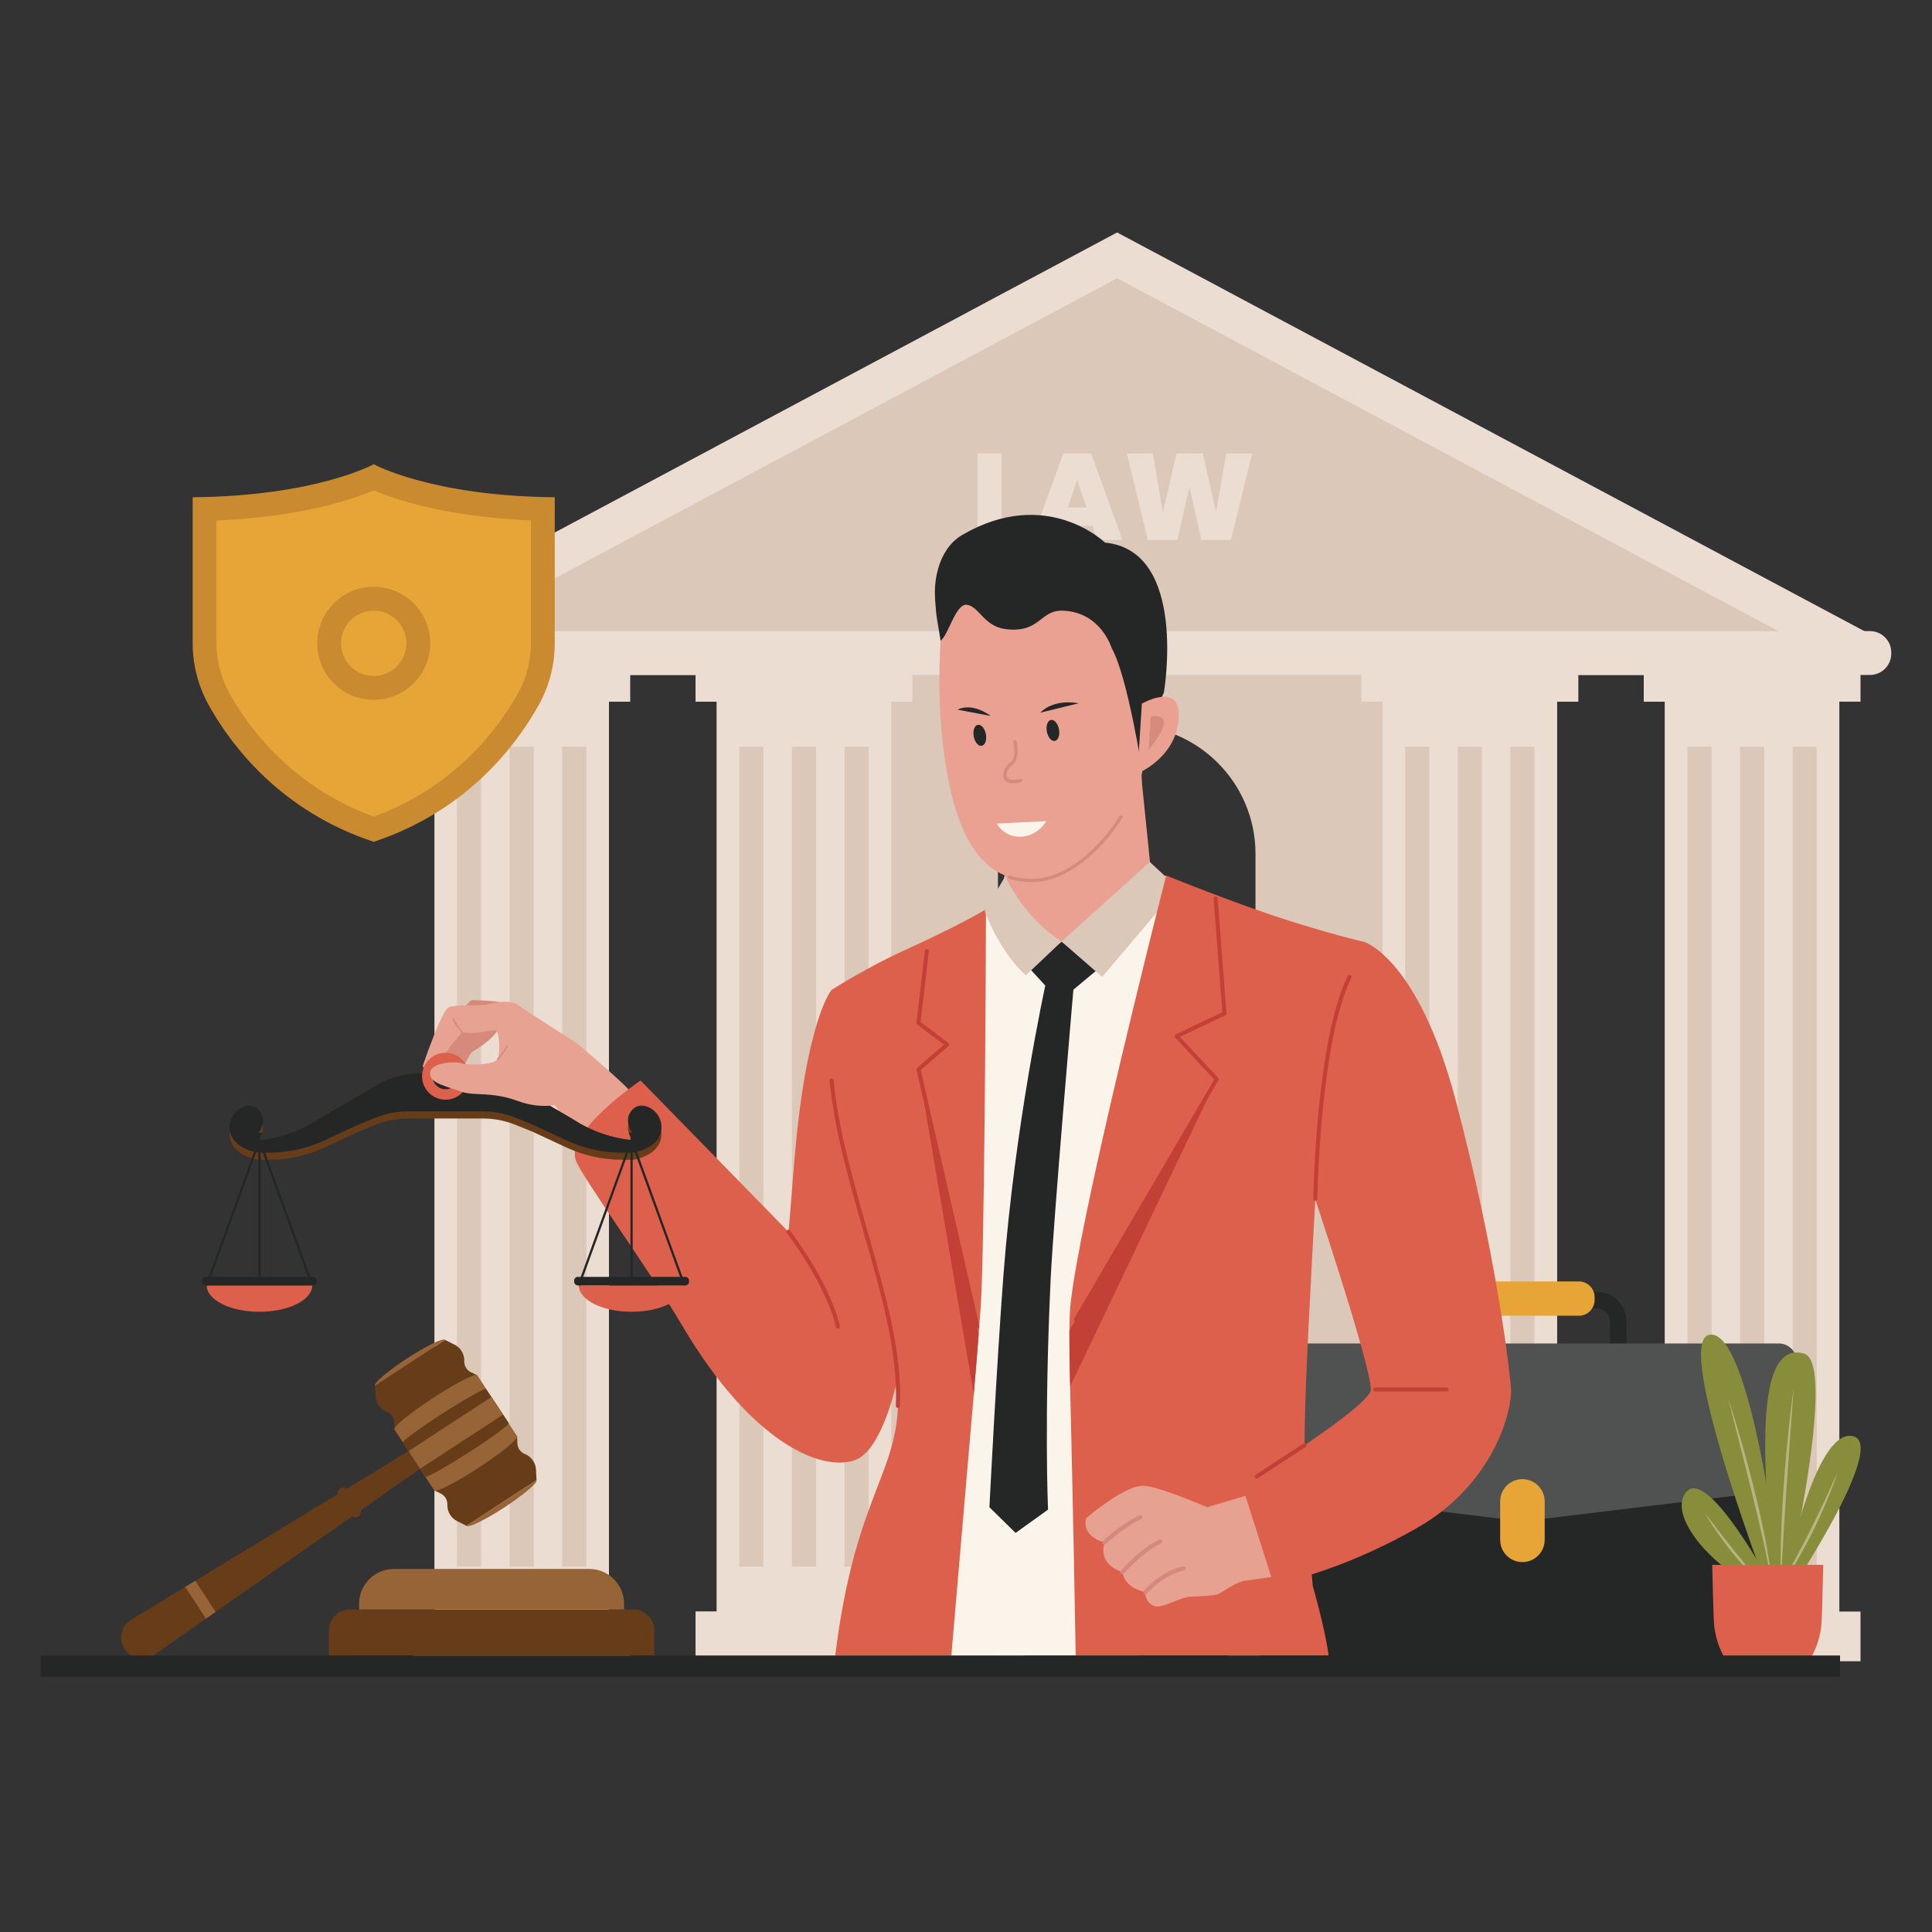 <?xml version="1.0" encoding="utf-8"?>
<svg xmlns="http://www.w3.org/2000/svg" enable-background="new 0 0 500 500" viewBox="0 0 500 500">
  <rect x="0" y="0" width="500" height="500" fill="#333333" stroke="none"/>
  <g id="Layer_1">
    <polygon fill="#dbc8b8" points="289.11 66.08 96.72 168.73 481.5 168.73"/>
    <polygon fill="#ebddd1" points="479.03 173.35 289.11 72.01 99.19 173.35 94.26 164.12 289.11 60.16 483.96 164.12"/>
    <path d="M112.63,168.74v260.94h50.43v-12.6h-5.47V181.59h5.47v-6.91h16.97v6.91h5.47v235.48h-5.47v12.6h86.48&#xA;							c-0.77,0-1.38-0.63-1.38-1.4V305.19c0-14.62,11.86-26.48,26.47-26.48c14.62,0,26.48,11.86,26.48,26.48v123.09&#xA;							c0,0.77-0.62,1.4-1.38,1.4h91.75v-12.6h-5.48V181.59h5.48v-6.91h16.96v6.91h5.47v235.48h-5.47v12.6h45.17V168.74H112.63z&#xA;							 M258.27,220.99c0-18.41,14.92-33.33,33.32-33.33c18.41,0,33.33,14.92,33.33,33.33v20.11c0,0.96-0.79,1.75-1.75,1.75h-63.15&#xA;							c-0.97,0-1.75-0.79-1.75-1.75V220.99z" fill="#dbc8b8"/>
    <rect fill="#ebddd1" height="260.94" width="45.16" x="430.86" y="168.74"/>
    <rect fill="#ebddd1" height="12.85" width="56.1" x="425.4" y="168.74"/>
    <rect fill="#ebddd1" height="12.86" width="56.1" x="425.4" y="417.07"/>
    <rect fill="#dbc8b8" height="212.2" width="6.24" x="436.71" y="193.24"/>
    <rect fill="#dbc8b8" height="212.2" width="6.24" x="450.33" y="193.24"/>
    <rect fill="#dbc8b8" height="212.2" width="6.24" x="463.94" y="193.24"/>
    <g>
      <rect fill="#ebddd1" height="260.94" width="45.15" x="357.81" y="168.74"/>
      <rect fill="#ebddd1" height="12.85" width="56.11" x="352.33" y="168.74"/>
      <rect fill="#ebddd1" height="12.86" width="56.11" x="352.33" y="417.07"/>
      <rect fill="#dbc8b8" height="212.2" width="6.24" x="363.65" y="193.24"/>
      <rect fill="#dbc8b8" height="212.2" width="6.24" x="377.26" y="193.24"/>
      <rect fill="#dbc8b8" height="212.2" width="6.24" x="390.88" y="193.24"/>
    </g>
    <g>
      <rect fill="#ebddd1" height="260.94" width="45.16" x="185.49" y="168.74"/>
      <rect fill="#ebddd1" height="12.85" width="56.1" x="180.02" y="168.74"/>
      <rect fill="#ebddd1" height="12.86" width="56.1" x="180.02" y="417.07"/>
      <rect fill="#dbc8b8" height="212.2" width="6.24" x="191.33" y="193.24"/>
      <rect fill="#dbc8b8" height="212.2" width="6.24" x="204.95" y="193.24"/>
      <rect fill="#dbc8b8" height="212.2" width="6.24" x="218.56" y="193.24"/>
      <g>
        <rect fill="#ebddd1" height="260.94" width="45.16" x="112.43" y="168.74"/>
        <rect fill="#ebddd1" height="12.85" width="56.1" x="106.96" y="168.74"/>
        <rect fill="#ebddd1" height="12.86" width="56.1" x="106.96" y="417.07"/>
        <rect fill="#dbc8b8" height="212.2" width="6.24" x="118.27" y="193.24"/>
        <rect fill="#dbc8b8" height="212.2" width="6.24" x="131.89" y="193.24"/>
        <rect fill="#dbc8b8" height="212.2" width="6.24" x="145.5" y="193.24"/>
      </g>
    </g>
    <g>
      <path d="M324.92,304.4v123.53c0,0.96-0.79,1.75-1.75,1.75h-6.48c0.77,0,1.38-0.63,1.38-1.4V305.19&#xA;							c0-14.62-11.86-26.48-26.48-26.48c-14.61,0-26.47,11.86-26.47,26.48v123.09c0,0.77,0.62,1.4,1.38,1.4h-6.48&#xA;							c-0.97,0-1.75-0.79-1.75-1.75V304.4c0-18.41,14.92-33.33,33.32-33.33C310,271.07,324.92,285.99,324.92,304.4z" fill="#ebddd1"/>
    </g>
    <g>
      <rect fill="#ebddd1" height="5.11" width="127.16" x="230.65" y="255.84"/>
    </g>
    <g>
      <path d="M489.46,168.85v0.3c0,3.05-2.48,5.53-5.53,5.53H94.3c-3.05,0-5.53-2.48-5.53-5.53v-0.3&#xA;							c0-3.05,2.48-5.53,5.53-5.53h389.62C486.97,163.32,489.46,165.8,489.46,168.85z" fill="#ebddd1"/>
    </g>
    <g>
      <path d="M259.2,117.36v17.62h6.95v4.76h-13.18v-22.39H259.2z" fill="#ebddd1"/>
      <path d="M282.73,136.09h-7.94l-1.21,3.65h-6.54l8.16-22.39h7.18l8.13,22.39h-6.57L282.73,136.09z M278.76,124.09&#xA;						l-2.38,7.24h4.79L278.76,124.09z" fill="#ebddd1"/>
      <path d="M291.62,117.36h6.73l2.6,15.31l3.52-15.31h6.83l3.43,15.18l2.6-15.18h6.73l-5.49,22.39h-7.65l-3.08-13.72&#xA;						l-3.14,13.72h-7.65L291.62,117.36z" fill="#ebddd1"/>
    </g>
    <g>
      <path d="M420.94,356.22h-53.88v-14.19c0-4.26,3.47-7.73,7.73-7.73h38.42c4.26,0,7.73,3.47,7.73,7.73V356.22z&#xA;						 M371.34,351.94h45.31v-9.91c0-1.9-1.54-3.44-3.44-3.44h-38.42c-1.9,0-3.44,1.54-3.44,3.44V351.94z" fill="#252626"/>
      <path d="M456,432.34H332c-3.74,0-6.76-3.03-6.76-6.76V376.2h137.54v49.38C462.77,429.31,459.74,432.34,456,432.34&#xA;						z" fill="#252626"/>
      <path d="M460.35,347.69h-132.7c-2.56,0-4.64,2.08-4.64,4.64v32.83l70.99,8.56l70.99-8.56v-32.83&#xA;						C464.99,349.77,462.91,347.69,460.35,347.69z" fill="#505151"/>
      <path d="M394,404.27L394,404.27c-3.18,0-5.76-2.58-5.76-5.76v-9.95c0-3.18,2.58-5.76,5.76-5.76h0&#xA;						c3.18,0,5.76,2.58,5.76,5.76v9.95C399.76,401.69,397.18,404.27,394,404.27z" fill="#e7a537"/>
      <path d="M408.63,340.51h-29.26c-2.24,0-4.05-1.81-4.05-4.05v-0.77c0-2.24,1.81-4.05,4.05-4.05h29.26&#xA;						c2.24,0,4.05,1.81,4.05,4.05v0.77C412.68,338.69,410.86,340.51,408.63,340.51z" fill="#e7a537"/>
    </g>
    <g>
      <path d="M237.85,258.62c0.09-0.25,23.4,23.28,38.12,18.06c16.44-5.86,23.05-39.83,23.05-39.83L295.57,203&#xA;														l-0.04-0.56l-0.1-2.03l-3.25,1.27l-12.9,5.05l-5.17,2.05l-13.23,5.19c0,0-0.02,8.77-1.5,15.93&#xA;														c-0.17,0.76-0.31,1.47-0.49,2.14c-0.34,1.17-0.88,2.29-1.47,3.25c-1.37,2.27-3.11,3.75-3.12,3.77&#xA;														C251.13,246.2,237.96,258.61,237.85,258.62z" fill="#eaa192"/>
      <path d="M244.18,193.96c2.22,17.24,7.38,34.81,23.98,33.86c11.6-0.66,24.15-15.46,28.01-29.76&#xA;														c1.99-7.38,3.81-13.82,4.25-18.75c0.35-3.9,0.4-6.37,0.4-6.37l-2-8.75l-1.18-5.12c0,0-3.39-3.33-7.17-7.07&#xA;														c-4.73-4.69-13.19,0.63-13.3,0.33c-0.17-0.46-22.83-5.87-30.94,2.63c-0.03,0.02-0.05,0.04-0.04,0.05&#xA;														c-0.74,0.77-1.33,1.58-1.73,2.42c-0.34,0.7-0.54,1.41-0.61,2.15c-0.13,1.42-0.28,3.55-0.45,6.24&#xA;														c-0.04,1.13-0.12,2.36-0.16,3.67c-0.08,2.2-0.13,4.62-0.12,7.18C243.12,182,243.41,188,244.18,193.96z" fill="#eaa192"/>
      <path d="M266.9,228.29c-2.07,0-4.03-0.3-5.82-0.89c-0.23-0.07-0.35-0.32-0.27-0.54&#xA;														c0.07-0.23,0.32-0.35,0.54-0.27c2.06,0.68,4.34,0.95,6.78,0.81c7.19-0.41,15.48-6.61,21.62-16.18&#xA;														c0.13-0.2,0.39-0.26,0.59-0.13c0.2,0.13,0.26,0.39,0.13,0.59c-6.29,9.8-14.84,16.15-22.3,16.57&#xA;														C267.75,228.27,267.32,228.29,266.9,228.29z" fill="#d58a7c"/>
      <path d="M243.39,165.81c1.99-1.17,3.87-9.6,6.8-9.3c3.15,0.34,4.42,5.62,10.1,6.31&#xA;														c8.97,1.09,8.77-4.99,14.77-4.78c9.89,0.35,12.65,9.71,12.65,9.71c4.16,7.31,8,32.34,8,32.34s2.02-13.58,5.51-20.89&#xA;														c0,0,6.29-36.69-15.24-38.77c0,0-15.1-14.73-36.95-1.99c-3.66,2.13-5.67,5.99-6.56,10.01&#xA;														c-0.84,3.79-0.49,6.64-0.15,10.49C242.41,160.05,243.49,165.75,243.39,165.81z" fill="#252626"/>
      <path d="M295.51,182.11c0,0,10.38-6.04,9.53,4.06c-0.85,10.1-10.67,14-10.67,14L295.51,182.11z" fill="#eaa192"/>
      <path d="M297.8,185.49c0,0,7.99-1.98-0.51,8.49L297.8,185.49z" fill="#d58a7c"/>
      <ellipse cx="253.57" cy="190.31" fill="#252626" rx="1.6" ry="2.76" transform="rotate(-10.517 253.515 190.29)"/>
      <ellipse cx="272.49" cy="189.05" fill="#252626" rx="1.6" ry="2.76" transform="rotate(-10.517 272.428 189.026)"/>
      <path d="M256.38,185.28c0,0-4.53-3.6-8.58-1.62L256.38,185.28z" fill="#252626"/>
      <path d="M279.16,182.01c-0.37-0.06-6.28-1.28-9.94,2.43L279.16,182.01z" fill="#252626"/>
      <path d="M262.21,202.72c-1.56,0-2.16-0.73-2.39-1.27c-0.6-1.38,0.37-3.33,1.61-4.09&#xA;															c1.43-0.88,1.1-4.11,0.85-5.28c-0.05-0.23,0.1-0.46,0.33-0.51c0.23-0.05,0.46,0.1,0.51,0.33&#xA;															c0.04,0.2,0.99,4.81-1.24,6.19c-1.01,0.62-1.65,2.14-1.27,3.01c0.35,0.8,1.59,0.97,3.42,0.46&#xA;															c0.22-0.06,0.46,0.07,0.53,0.3c0.06,0.23-0.07,0.46-0.3,0.53C263.43,202.63,262.76,202.72,262.21,202.72z" fill="#d58a7c"/>
      <path d="M257.95,213.14c0,0,0.22,0.44,0.71,1c0.87,1.03,2.63,2.48,5.49,2.41&#xA;															c2.83-0.07,4.76-1.71,5.79-2.87c0.57-0.66,0.86-1.17,0.86-1.17L257.95,213.14z" fill="#faf4eb"/>
      <path d="M301.8,226.59l-0.01,0.39l-0.24,6.61l-2.66,73.02v0.02l-0.25,6.75l-4.2,115.09h-54.21l4.18-112.26&#xA;												l0.32-8.59l0.01-0.15v-0.01l1.19-32.06l1.94-8.42l6.43-27.92l0.67-2.92l0.18-0.81c0.01-0.01,0.01-0.01,0.01-0.01&#xA;												l2.62-2.93c0,0,0.19,0.41,0.58,1.07c1.77,3.08,7.56,11.58,16.35,10.21c7.64-1.18,18.17-9.38,23.57-13.97&#xA;												c1.66-1.41,2.82-2.48,3.29-2.9c0.11-0.1,0.18-0.17,0.21-0.19C301.8,226.59,301.8,226.59,301.8,226.59z" fill="#faf4eb"/>
      <path d="M266.4,250.58l4.12,4.49c0,0-7.88,36.01-10.83,74.92c-1.79,23.59-3.63,60.08-3.63,60.08l6.77,6.65&#xA;												l8.4-6.03c0,0-1.04-23.29,0.68-59.71c0.7-14.89,5.88-74.85,5.88-74.85l6.65-5.55l-9.71-6.91L266.4,250.58z" fill="#252626"/>
      <g>
        <polygon fill="#dbc8b8" points="274.72 243.67 297.57 223.08 304.79 229.76 285.24 252.82"/>
      </g>
      <g>
        <path d="M149.33,270.02c0,0,10.11,8.51,13.33,11.89c7.65,8.01-3.14,26.08-3.14,26.08l-18.11-24.95&#xA;												L149.33,270.02z" fill="#e7a291"/>
      </g>
      <g>
        <path d="M235,341.97c0,0,0,0.05-0.02,0.16c-0.15,1.21-1.05,8.8-3.06,16.28c-0.02,0.04-0.04,0.09-0.04,0.15&#xA;												c-0.71,2.66-4.2,16.99-10.6,19.31c-8.66,3.14-26.84-4.54-44.57-34.56c-8.56-14.49-26.05-38.64-27.67-42.94&#xA;												c-2.83-7.5,16.74-20.74,16.74-20.74l38.26,39.15c0,0-0.55,7.7,1.46-17.4c3.03-37.72,9.76-45.26,9.76-45.26l10.22,13.87&#xA;												l5.11,38.65L235,341.97z" fill="#dc604b"/>
      </g>
      <g>
        <path d="M353.02,243.74c0,0-0.01,0.01-0.02,0.03c0,0,0,0,0,0.01c-0.23,0.37-1.78,2.96-3.75,9.03&#xA;											c-0.01,0.01-0.01,0.03-0.02,0.05c-3.04,9.37-7.07,26.94-8.82,57.21c0,0.06,0,0.11-0.01,0.17&#xA;											c-0.02,0.43-0.05,0.87-0.07,1.3c-2.68,49.66-3.46,63.97-1.96,82.9c0.09,1.19,0.18,2.4,0.3,3.64&#xA;											c0.56,6.36,1.07,12.36,1.07,12.36s3.21,11.05,4.11,18.02h-65.46c-0.18-10.99-0.66-37.52-1.44-69.64&#xA;											c-0.14-5.89-0.21-10.85-0.18-14.49c0-1.75,0.05-3.19,0.09-4.29c0.75-15.68,16.43-79.5,22.54-103.92&#xA;											c1.22-4.88,2.06-8.19,2.33-9.22c0.03-0.17,0.06-0.27,0.07-0.32c0.01-0.01,0.01-0.01,0.01-0.01s18.8,7.67,32.59,11.96&#xA;											C348.17,242.81,353.02,243.74,353.02,243.74z" fill="#dc604b"/>
      </g>
      <g>
        <path d="M296.41,412.02c0,0-0.19,2.58,2.13,3.55c2.27,0.96,6.83-2.37,9.92-2.38&#xA;												c3.11,0.03,6.44-0.5,6.44-0.5c1.33-0.38,3.85-2.68,6.85-3.53l-6.23-17.76c-6.55-2.87-16.52-6.94-19.83-6.88&#xA;												c-2.8,0.06-6.93,2.59-10.07,4.88c-2.62,1.83-4.53,3.51-4.53,3.51c-1.17,5.06,4.76,6.26,4.76,6.26&#xA;												c-1.72,6.19,4.64,7.64,4.64,7.64C291.09,411.2,296.41,412.02,296.41,412.02z" fill="#e6a190"/>
        <polygon fill="#e6a190" points="321.75 409.17 336.69 407.04 330.24 384.78 312.4 390.06"/>
        <path d="M285.86,399.7c-0.14,0-0.28-0.05-0.38-0.16c-0.21-0.21-0.2-0.55,0.01-0.76&#xA;												c0.17-0.17,4.2-4.09,9.41-6.64c0.26-0.13,0.59-0.02,0.72,0.25c0.13,0.27,0.02,0.59-0.25,0.72&#xA;												c-5.05,2.47-9.09,6.4-9.13,6.44C286.13,399.65,285.99,399.7,285.86,399.7z" fill="#d4897c"/>
        <path d="M290.47,407.38c-0.13,0-0.25-0.04-0.36-0.14c-0.22-0.2-0.24-0.53-0.04-0.76&#xA;												c0.22-0.25,5.54-6.18,10.02-8.03c0.27-0.11,0.59,0.02,0.7,0.29c0.11,0.27-0.02,0.59-0.29,0.7&#xA;												c-4.25,1.75-9.57,7.69-9.62,7.75C290.76,407.32,290.62,407.38,290.47,407.38z" fill="#d4897c"/>
        <path d="M296.42,412.57c-0.12,0-0.24-0.04-0.34-0.12c-0.23-0.19-0.26-0.53-0.07-0.75&#xA;												c0.17-0.2,4.21-4.96,10.17-6.34c0.29-0.07,0.58,0.11,0.64,0.4c0.07,0.29-0.11,0.58-0.4,0.64&#xA;												c-5.61,1.31-9.55,5.94-9.59,5.99C296.73,412.5,296.58,412.57,296.42,412.57z" fill="#d4897c"/>
      </g>
      <g>
        <path d="M353.03,243.75c0,0,13.91,4.17,23.65,40.82c10.48,39.44,14.06,70.05,14.38,75.03&#xA;											c0.32,4.98-4.15,24.33-24.29,35.81c-21.55,12.28-37.2,14.47-37.2,14.47l-8.07-25.35c0,0,33.36-20.68,33.28-24.93&#xA;											c-0.13-7.07-16.43-55.35-16.43-55.35l4.44-52.63L353.03,243.75z" fill="#dc604b"/>
      </g>
      <g>
        <path d="M325.23,382.65c-0.17,0-0.34-0.08-0.44-0.24c-0.16-0.24-0.09-0.57,0.15-0.72l12.38-8.1&#xA;											c0.24-0.16,0.57-0.09,0.72,0.15c0.16,0.24,0.09,0.57-0.15,0.72l-12.38,8.1C325.43,382.63,325.33,382.65,325.23,382.65z" fill="#c34036"/>
      </g>
      <g>
        <path d="M314.89,279.31l-37.94,79.52c-0.14-5.89-0.21-10.85-0.19-14.49L314.89,279.31z" fill="#c34036"/>
      </g>
      <g>
        <path d="M255.17,235.31c0,0,0,0.45-0.01,1.28c0,0,0,0,0,0.01v1.61c-0.02,5.58-0.08,18.57-0.19,33.55&#xA;											c-0.16,22.21-0.45,48.78-0.94,61.95c-0.09,2.64-0.35,6.55-0.74,11.47c-0.33,4.47-0.78,9.78-1.28,15.67&#xA;											c-2.97,34.41-4.91,57-5.81,67.61h-30.05c4.97-40.11,15.56-46.38,16.25-64.63c0.07-1.97,0.06-3.93-0.06-5.91&#xA;											c-0.01-0.32-0.02-0.65-0.05-0.97c-0.01-0.24-0.03-0.49-0.06-0.73c0-0.05,0-0.09-0.01-0.14c-0.07-1.14-0.18-2.3-0.32-3.45&#xA;											c-0.06-0.59-0.14-1.19-0.23-1.78c-0.07-0.57-0.15-1.14-0.24-1.72c-0.11-0.73-0.23-1.45-0.35-2.18&#xA;											c-0.18-1.07-0.39-2.16-0.61-3.26c-1.11-5.48-2.58-11.13-4.24-17.07c-0.37-1.32-0.73-2.64-1.12-3.99&#xA;											c-0.38-1.34-0.77-2.71-1.17-4.09c-0.91-3.21-1.85-6.52-2.78-9.94c-0.34-1.27-0.69-2.55-1.03-3.85&#xA;											c-0.32-1.22-0.64-2.46-0.96-3.72c-0.02-0.09-0.05-0.19-0.07-0.29c-0.17-0.67-0.33-1.36-0.5-2.05&#xA;											c-0.41-1.67-0.78-3.29-1.12-4.88c-0.34-1.59-0.64-3.13-0.9-4.63c-0.14-0.74-0.26-1.49-0.38-2.22&#xA;											c-0.11-0.72-0.23-1.44-0.33-2.15c-0.11-0.71-0.21-1.39-0.29-2.08c-0.09-0.69-0.17-1.36-0.25-2.02&#xA;											c-1.74-14.99-0.17-24.01-0.08-24.55l0.01-0.01c0-0.01,0-0.01,0-0.01s0,0,0.01,0c0.27-0.18,9.4-5.93,18.3-9.97&#xA;											c14.84-6.75,20.83-10.38,21.53-10.81h0.01c0.02-0.02,0.03-0.03,0.05-0.03C255.17,235.31,255.17,235.31,255.17,235.31z" fill="#dc604b"/>
      </g>
      <g>
        <path d="M253.28,345.18c-0.33,4.47-0.77,9.78-1.28,15.68l-14.3-84.13L253.28,345.18z" fill="#c34036"/>
      </g>
      <g>
        <path d="M232.38,364.37c-0.01,0-0.01,0-0.02,0c-0.29-0.01-0.51-0.25-0.5-0.54&#xA;											c0.5-13.8-3.46-27.74-8.06-43.88c-1.9-6.68-3.87-13.58-5.72-21.12c-1.59-6.47-2.73-12.9-3.39-19.12&#xA;											c-0.03-0.29,0.18-0.55,0.46-0.58c0.29-0.03,0.54,0.18,0.58,0.46c0.66,6.18,1.79,12.56,3.37,18.99&#xA;											c1.85,7.52,3.81,14.42,5.71,21.09c4.62,16.23,8.61,30.24,8.1,44.21C232.89,364.15,232.66,364.37,232.38,364.37z" fill="#c34036"/>
      </g>
      <g>
        <path d="M278.48,341.98c-0.09,0-0.18-0.02-0.26-0.07c-0.25-0.15-0.33-0.47-0.19-0.72l36.21-61.81&#xA;											l-10.11-10.85c-0.11-0.12-0.16-0.29-0.13-0.46c0.03-0.16,0.14-0.3,0.29-0.37l12.05-5.72l-2.25-29.4&#xA;											c-0.02-0.29,0.19-0.54,0.48-0.56c0.29-0.03,0.54,0.19,0.56,0.48l2.27,29.76c0.02,0.22-0.1,0.42-0.3,0.51l-11.73,5.57&#xA;											l9.88,10.61c0.16,0.17,0.19,0.42,0.07,0.62l-36.41,62.15C278.83,341.89,278.66,341.98,278.48,341.98z" fill="#c34036"/>
      </g>
      <g>
        <path d="M252.95,343.84c-0.24,0-0.45-0.16-0.51-0.41l-15.25-66.58c-0.04-0.19,0.02-0.39,0.17-0.51l6.94-5.97&#xA;											l-6.92-5.22c-0.15-0.11-0.23-0.29-0.2-0.48l2.17-18.56c0.03-0.29,0.29-0.49,0.58-0.46c0.29,0.03,0.49,0.29,0.46,0.58&#xA;											l-2.14,18.27l7.2,5.43c0.13,0.1,0.2,0.24,0.21,0.4s-0.06,0.31-0.18,0.41l-7.2,6.18l15.18,66.27&#xA;											c0.06,0.28-0.11,0.56-0.39,0.63C253.03,343.83,252.99,343.84,252.95,343.84z" fill="#c34036"/>
      </g>
      <g>
        <path d="M265.48,252.43c-6.98-6.29-10.62-16.64-10.62-16.64l5.31-9.04c0,0,4.43,10.43,14.56,16.92&#xA;											L265.48,252.43z" fill="#dbc8b8"/>
      </g>
      <g>
        <path d="M340.4,310.77C340.4,310.77,340.4,310.77,340.4,310.77c-0.3,0-0.53-0.24-0.52-0.53&#xA;											c0.01-0.41,0.67-40.94,8.9-57.65c0.13-0.26,0.44-0.36,0.7-0.24c0.26,0.13,0.37,0.44,0.24,0.7&#xA;											c-8.12,16.5-8.79,56.8-8.79,57.2C340.92,310.54,340.69,310.77,340.4,310.77z" fill="#c34036"/>
      </g>
      <g>
        <path d="M374.37,360.12h-18.5c-0.29,0-0.52-0.23-0.52-0.52s0.23-0.52,0.52-0.52h18.5&#xA;											c0.29,0,0.52,0.23,0.52,0.52S374.66,360.12,374.37,360.12z" fill="#c34036"/>
      </g>
      <g>
        <path d="M216.85,343.84c-0.24,0-0.45-0.16-0.51-0.4c-2.65-11.31-12.6-24.19-12.7-24.32&#xA;									c-0.18-0.23-0.14-0.56,0.09-0.73c0.23-0.18,0.56-0.14,0.73,0.09c0.1,0.13,10.19,13.2,12.9,24.72&#xA;									c0.07,0.28-0.11,0.56-0.39,0.63C216.93,343.83,216.89,343.84,216.85,343.84z" fill="#c34036"/>
      </g>
      <g>
        <path d="M122.16,258.83c-2.34,0.95-6.44,9.83-7.28,12.3c-0.84,2.47-1.08,15.99,1.57,15.93&#xA;							c2.64-0.06,2.81-4.06,2.73-7.34c-0.09-3.28,2.89-7.42,2.89-7.42s5.47-2.98,7.15-6.34c1.68-3.36,2.96-5.47,1.5-6.25&#xA;							C129.26,258.93,122.16,258.83,122.16,258.83z" fill="#d58a7c"/>
        <path d="M149.32,270.02l-3.38,15.56c-0.26,0.02-1.53,0.43-3.52,0.57c-2.14,0.17-5.09,0.02-8.51-1.25&#xA;							c-4.14-1.54-7.58-1.62-10.34-1.76c-1.64-0.08-3.04-0.19-4.21-0.63c-3.12-1.21-8.38-2.05-8.06-4.89&#xA;							c0.31-2.85,6.93-3.01,8.3-2.41c0.63,0.26,2.46,0.38,4.31,0.29c1.93-0.1,3.9-0.45,4.63-1.1c0.09-0.08,0.17-0.17,0.22-0.26&#xA;							c0.79-1.54,0.4-6.82-0.24-7.38c-0.65-0.58-5.6,1.2-8.91,0.38l-2.8,3.28c0,0-0.21,0.33-0.54,0.83&#xA;							c-0.26,0.38-0.59,0.87-0.97,1.39c-0.81,1.1-1.83,2.33-2.78,3.04c-0.3,0.22-0.85,0.45-1.41,0.58&#xA;							c-0.93,0.23-1.88,0.19-1.64-0.55c0.17-0.51,1.05-3.13,2.18-6.05c1.51-3.96,3.42-8.44,4.47-8.96c1.83-0.89,7.86-0.19,10.2-0.8&#xA;							c2.31-0.59,5.84-1.14,7.51,0.07C135.51,261.19,149.32,270.02,149.32,270.02z" fill="#e7a291"/>
        <path d="M119.62,267.32c-0.05,0-0.1-0.02-0.14-0.06c-0.07-0.08-1.72-1.93-2.39-3.55c-0.04-0.1,0.01-0.2,0.1-0.24&#xA;							c0.09-0.04,0.21,0.01,0.24,0.1c0.64,1.56,2.3,3.43,2.32,3.44c0.07,0.08,0.06,0.2-0.01,0.26&#xA;							C119.71,267.3,119.66,267.32,119.62,267.32z" fill="#d58a7c"/>
        <path d="M128.76,274.32c-0.05,0-0.09-0.02-0.13-0.05c-0.07-0.07-0.08-0.19,0-0.26c0.01-0.02,1.46-1.5,2.45-3.31&#xA;							c0.05-0.09,0.16-0.12,0.25-0.08c0.09,0.05,0.12,0.16,0.08,0.25c-1.01,1.86-2.45,3.34-2.51,3.4&#xA;							C128.85,274.3,128.8,274.32,128.76,274.32z" fill="#d58a7c"/>
      </g>
      <g>
        <path d="M171.11,294.44c-0.78,4.81-7.27,5.71-7.27,5.71h-2.87c-4.96,0-9.85-1.09-14.35-3.17l-8.92-4.15&#xA;									l-4.34-1.75c-2.65-1.06-5.48-1.61-8.34-1.61h-19.43c-2.86,0-5.7,0.55-8.34,1.61l-4.34,1.75l-8.92,4.15&#xA;									c-4.5,2.09-9.39,3.17-14.35,3.17h-2.87c0,0-6.49-0.9-7.27-5.71c-0.11-0.63-0.09-1.24,0.01-1.81&#xA;									c0.61-3.79,5.09-6.07,7.4-3.66c0.61,0.63,0.93,1.28,1.07,1.93c0,0,0,0,0,0.01c0.19,0.78,0.1,1.55-0.09,2.21&#xA;									c-0.34,1.16-0.98,1.97-0.98,1.97c2.74-0.27,5.43-0.85,7.99-1.76c2.58-0.9,5.04-2.11,7.35-3.62l15.67-9.15&#xA;									c3.3-1.82,7.01-2.78,10.78-2.78h13.2c3.77,0,7.48,0.96,10.78,2.78l15.67,9.15c4.61,3.01,9.87,4.85,15.35,5.38&#xA;									c0,0-0.64-0.82-0.98-1.97c-0.12-0.41-0.2-0.86-0.2-1.33c0-0.28,0.03-0.58,0.1-0.88c0-0.01,0-0.01,0-0.01&#xA;									c0.14-0.64,0.47-1.3,1.07-1.93c2.32-2.4,6.79-0.13,7.4,3.66C171.2,293.21,171.21,293.81,171.11,294.44z" fill="#663c19"/>
        <path d="M171.11,292.59c0,0.01,0,0.03-0.01,0.05c-0.82,4.77-7.26,5.66-7.26,5.66h-2.87&#xA;									c-4.96,0-9.85-1.07-14.35-3.17l-8.92-4.15l-4.34-1.75c-2.65-1.06-5.48-1.61-8.34-1.61h-19.43c-2.86,0-5.7,0.55-8.34,1.61&#xA;									l-4.34,1.75l-8.92,4.15c-4.5,2.1-9.39,3.17-14.35,3.17h-2.87c0,0-6.44-0.89-7.26-5.66c-0.01-0.01-0.01-0.03-0.01-0.05&#xA;									c-0.78-4.81,4.75-8.23,7.41-5.46c1.21,1.26,1.32,2.64,1.07,3.77c0,0,0,0,0,0.01c-0.29,1.34-1.07,2.32-1.07,2.32&#xA;									c0.33-0.04,0.65-0.07,0.98-0.12c-0.34,1.16-0.98,1.97-0.98,1.97c2.74-0.27,5.43-0.85,7.99-1.76&#xA;									c2.58-0.9,5.04-2.11,7.35-3.62l15.67-9.15c3.3-1.82,7.01-2.78,10.78-2.78h13.2c3.77,0,7.48,0.96,10.78,2.78l15.67,9.15&#xA;									c4.61,3.01,9.87,4.85,15.35,5.38c0,0-0.64-0.82-0.98-1.97c0.33,0.05,0.65,0.08,0.98,0.12c0,0-0.78-0.98-1.07-2.32&#xA;									c0-0.01,0-0.01,0-0.01c-0.07-0.32-0.1-0.63-0.1-0.97c0-0.9,0.29-1.88,1.18-2.8C166.37,284.36,171.89,287.78,171.11,292.59z" fill="#252626"/>
        <circle cx="115.3" cy="278.53" fill="#dc604b" r="6.07"/>
        <circle cx="115.3" cy="278.53" fill="#252626" r="3.36"/>
        <polygon fill="#252626" points="163.74 339.49 163.16 339.49 163.16 293.43 177.39 332.56 176.84 332.76 163.74 296.74"/>
        <path d="M177.11,332.66c0,3.77-6.12,6.83-13.66,6.83c-7.54,0-13.66-3.06-13.66-6.83H177.11z" fill="#dc604b"/>
        <rect fill="#252626" height=".58" transform="rotate(-70.05 156.621 313.867)" width="39.98" x="136.63" y="313.58"/>
        <g>
          <polygon fill="#252626" points="67.44 339.49 66.85 339.49 66.85 293.43 81.08 332.56 80.53 332.76 67.44 296.74"/>
          <path d="M80.81,332.66c0,3.77-6.12,6.83-13.66,6.83s-13.66-3.06-13.66-6.83H80.81z" fill="#dc604b"/>
          <path d="M177.37,332.66h-27.83c-0.53,0-0.95-0.43-0.95-0.95v-0.31c0-0.53,0.43-0.95,0.95-0.95h27.83&#xA;										c0.53,0,0.95,0.43,0.95,0.95v0.31C178.32,332.23,177.89,332.66,177.37,332.66z" fill="#252626"/>
          <rect fill="#252626" height=".58" transform="rotate(-70.05 60.315 313.867)" width="39.98" x="40.33" y="313.58"/>
          <path d="M81.06,332.66H53.23c-0.53,0-0.95-0.43-0.95-0.95v-0.31c0-0.53,0.43-0.95,0.95-0.95h27.83&#xA;										c0.53,0,0.95,0.43,0.95,0.95v0.31C82.01,332.23,81.59,332.66,81.06,332.66z" fill="#252626"/>
        </g>
      </g>
      <g>
        <path d="M142.42,286.15c-2.14,0.17-5.09,0.02-8.51-1.25c-4.14-1.54-7.58-1.62-10.34-1.76&#xA;						c-1.64-0.08-3.04-0.19-4.21-0.63c-3.12-1.21-8.38-2.05-8.06-4.89c0.31-2.85,6.93-3.01,8.3-2.41c0.63,0.26,2.46,0.38,4.31,0.29&#xA;						c1.93-0.1,3.9-0.45,4.63-1.1C131.62,276.4,141.16,282.82,142.42,286.15z" fill="#e7a291"/>
      </g>
    </g>
    <g>
      <path d="M96.72,214.6c-22.8-7.88-34.79-24.31-39.93-33.49c-2.51-4.48-3.84-9.56-3.84-14.69v-34.7&#xA;							c25.15-0.63,39.36-6.11,43.78-8.14c4.42,2.02,18.63,7.5,43.77,8.14v34.71c0,5.08-1.28,10.06-3.69,14.41&#xA;							C131.67,190.09,119.68,206.67,96.72,214.6z" fill="#e7a537"/>
      <path d="M96.72,126.93c5.56,2.33,18.93,6.85,40.69,7.76v31.73c0,4.56-1.14,9.02-3.3,12.92&#xA;							c-4.85,8.73-16.06,24.27-37.39,31.99c-21.19-7.67-32.39-23.07-37.25-31.73c-2.26-4.02-3.45-8.58-3.45-13.18v-31.72&#xA;							C77.79,133.79,91.16,129.27,96.72,126.93 M96.72,120.15c0,0-14.95,8.25-46.86,8.54v37.73c0,5.67,1.46,11.25,4.23,16.2&#xA;							c5.88,10.5,18.63,27.31,42.62,35.24c24.21-8,36.97-25.05,42.78-35.52c2.7-4.86,4.08-10.35,4.08-15.91v-37.74&#xA;							C111.68,128.4,96.72,120.15,96.72,120.15L96.72,120.15z" fill="#ca8a2f"/>
      <g>
        <path d="M96.72,178.02c-6.36,0-11.54-5.17-11.54-11.54s5.18-11.54,11.54-11.54s11.54,5.17,11.54,11.54&#xA;							S103.09,178.02,96.72,178.02z" fill="#e7a537"/>
        <path d="M96.72,158.04c4.66,0,8.45,3.79,8.45,8.45s-3.79,8.45-8.45,8.45c-4.66,0-8.45-3.79-8.45-8.45&#xA;								S92.06,158.04,96.72,158.04 M96.72,151.87c-8.07,0-14.62,6.54-14.62,14.62c0,8.07,6.54,14.62,14.62,14.62&#xA;								s14.62-6.54,14.62-14.62C111.34,158.42,104.8,151.87,96.72,151.87L96.72,151.87z" fill="#ca8a2f"/>
      </g>
    </g>
    <g>
      <path d="M105.73,375.54l2.99,4.58l-52.93,37.04l-2.5,1.75l-13.37,9.36c-0.05,0.03-0.09,0.07-0.14,0.1&#xA;							c-2.5,1.64-5.87,0.94-7.52-1.58c-1.68-2.57-0.9-6.01,1.72-7.61l13.94-8.48l2.61-1.58L105.73,375.54z" fill="#663c19"/>
      <path d="M102.09,369.95l-0.07-1.87c-0.04-1.21-0.8-2.28-1.92-2.72l0,0c-0.88-0.35-1.63-0.96-2.15-1.76l0,0&#xA;							c-0.44-0.68-0.7-1.46-0.74-2.27l-0.14-2.72l9.06-5.92l9.06-5.92l2.44,1.23c0.72,0.36,1.34,0.91,1.78,1.59l0,0&#xA;							c0.52,0.79,0.78,1.73,0.74,2.68l0,0c-0.04,1.21,0.63,2.33,1.72,2.86l1.68,0.81L102.09,369.95z" fill="#663c19"/>
      <path d="M97.06,358.61c-0.42-0.64,3.3-3.8,8.31-7.07s9.4-5.4,9.81-4.76L97.06,358.61z" fill="#966437"/>
      <path d="M112.37,385.71l1.68,0.81c1.09,0.53,1.76,1.65,1.72,2.86l0,0c-0.03,0.95,0.23,1.88,0.74,2.68l0,0&#xA;							c0.44,0.68,1.06,1.23,1.78,1.59l2.44,1.23l9.06-5.92l9.06-5.92l-0.14-2.72c-0.04-0.81-0.3-1.59-0.74-2.27l0,0&#xA;							c-0.52-0.79-1.27-1.41-2.15-1.76l0,0c-1.12-0.45-1.88-1.51-1.92-2.72l-0.07-1.87L112.37,385.71z" fill="#663c19"/>
      <path d="M120.73,394.87c0.42,0.64,4.81-1.5,9.81-4.76c5-3.27,8.72-6.43,8.31-7.07L120.73,394.87z" fill="#966437"/>
      <path d="M133.83,371.7C133.83,371.7,133.83,371.7,133.83,371.7L133.83,371.7l-10.29-15.75l0,0c0,0,0,0,0,0l0,0&#xA;							l0,0c-0.42-0.64-5.56,1.98-11.48,5.85c-5.92,3.87-10.39,7.52-9.97,8.16l0,0l10.29,15.75l0,0c0.42,0.63,5.56-1.98,11.48-5.85&#xA;							C129.77,375.99,134.24,372.34,133.83,371.7L133.83,371.7L133.83,371.7z" fill="#966437"/>
      <path d="M131.68,368.29C131.68,368.29,131.68,368.29,131.68,368.29L131.68,368.29l-5.9-8.79l0,0c0,0,0,0,0,0l0,0&#xA;							l0,0c-0.24-0.35-5.26,2.46-11.21,6.28c-5.95,3.83-10.58,7.21-10.34,7.57l0,0l5.9,8.79l0,0c0.24,0.35,5.26-2.46,11.21-6.28&#xA;							C127.29,372.04,131.92,368.65,131.68,368.29L131.68,368.29L131.68,368.29z" fill="#663c19"/>
      <rect fill="#966437" height="5.47" transform="rotate(-33.147 117.948 370.808)" width="25.62" x="105.15" y="368.09"/>
      <g>
        <path d="M92.73,392.43L92.73,392.43c-0.7,0.46-1.65,0.26-2.11-0.44l-3.03-4.64c-0.46-0.7-0.26-1.65,0.44-2.11h0&#xA;						c0.7-0.46,1.65-0.26,2.11,0.44l3.03,4.64C93.63,391.02,93.43,391.97,92.73,392.43z" fill="#663c19"/>
      </g>
      <g>
        <polygon fill="#966437" points="50.54 409.11 55.79 417.16 53.3 418.91 47.93 410.7"/>
      </g>
    </g>
    <g>
      <path d="M169.33,428.44h-84.2v-6.49c0-3,2.43-5.43,5.43-5.43h73.34c3,0,5.43,2.43,5.43,5.43V428.44z" fill="#663c19"/>
      <path d="M152.49,406.04h-50.53c-4.99,0-9.03,4.04-9.03,9.03v1.46h68.58v-1.46&#xA;						C161.52,410.08,157.48,406.04,152.49,406.04z" fill="#966437"/>
    </g>
    <g>
      <path d="M458.57,410.46c0,0-16.56-31.06-22.17-24.33s9.9,23.28,22.84,26.05L458.57,410.46z" fill="#888d3c"/>
      <path d="M441.2,391.53c0,0,0.19,0.33,0.53,0.92c0.35,0.58,0.84,1.41,1.5,2.38c0.66,0.97,1.41,2.12,2.28,3.31&#xA;							c0.86,1.2,1.84,2.46,2.84,3.72c1.02,1.24,2.06,2.48,3.1,3.61c1.03,1.14,2.07,2.16,2.95,3.04c0.91,0.87,1.7,1.57,2.27,2.05&#xA;							c0.57,0.48,0.9,0.75,0.9,0.75s-0.29-0.3-0.78-0.82c-0.52-0.5-1.19-1.27-2.04-2.16c-0.83-0.9-1.75-1.97-2.73-3.12&#xA;							c-0.98-1.15-2-2.38-3.01-3.63c-1-1.24-1.99-2.49-2.91-3.67c-0.92-1.18-1.78-2.27-2.49-3.22c-0.71-0.94-1.33-1.74-1.75-2.29&#xA;							C441.44,391.85,441.2,391.53,441.2,391.53z" fill="#faf4eb" opacity=".4"/>
      <path d="M457.96,389.18c0,0-6.63-46.14-15.77-43.69c-9.14,2.45,16.39,68.98,16.39,68.98l1.88-10.03l-2.87-15.27&#xA;						H457.96z" fill="#888d3c"/>
      <path d="M447.24,361.89c0,0,0.19,0.77,0.53,2.1c0.34,1.34,0.83,3.25,1.41,5.54c0.58,2.29,1.26,4.97,1.99,7.84&#xA;							c0.71,2.87,1.48,5.93,2.24,8.99c0.76,3.06,1.49,6.12,2.15,9c0.66,2.87,1.27,5.56,1.72,7.86c0.24,1.15,0.43,2.21,0.6,3.15&#xA;							c0.18,0.94,0.33,1.76,0.42,2.43c0.21,1.35,0.33,2.12,0.33,2.12s-0.06-0.78-0.18-2.13c-0.05-0.68-0.16-1.5-0.28-2.45&#xA;							c-0.12-0.94-0.25-2.01-0.46-3.17c-0.38-2.32-0.86-5.02-1.48-7.9c-0.59-2.88-1.31-5.95-2.06-9.02&#xA;							c-0.76-3.06-1.55-6.12-2.33-8.98c-0.78-2.86-1.56-5.52-2.23-7.81c-0.67-2.28-1.28-4.18-1.69-5.5&#xA;							C447.48,362.65,447.24,361.89,447.24,361.89z" fill="#faf4eb" opacity=".4"/>
      <path d="M461.18,415.92c0,0,14.97-63.13,5.64-65.64c-15.32-4.12-8.78,42.46-7.53,65.19L461.18,415.92z" fill="#888d3c"/>
      <path d="M464.19,359.2c0,0-0.11,0.81-0.3,2.23c-0.17,1.42-0.45,3.45-0.71,5.89c-0.25,2.44-0.57,5.28-0.84,8.33&#xA;							c-0.28,3.05-0.53,6.31-0.77,9.56c-0.21,3.26-0.41,6.52-0.53,9.57c-0.14,3.06-0.18,5.91-0.23,8.36&#xA;							c-0.03,2.45-0.01,4.48,0.02,5.91c0.03,1.43,0.05,2.24,0.05,2.24s0.03-0.81,0.1-2.24c0.03-1.43,0.16-3.46,0.26-5.91&#xA;							c0.14-2.44,0.3-5.3,0.48-8.35c0.2-3.05,0.41-6.31,0.62-9.56c0.23-3.26,0.46-6.51,0.68-9.56c0.22-3.05,0.42-5.9,0.6-8.34&#xA;							c0.18-2.44,0.32-4.48,0.42-5.9C464.13,360.01,464.19,359.2,464.19,359.2z" fill="#faf4eb" opacity=".4"/>
      <path d="M460.72,414.29c0,0,7.88-43.91,18.46-42.68s-17.92,43.35-17.92,43.35L460.72,414.29z" fill="#888d3c"/>
      <path d="M475.51,381.09c0,0-0.23,0.51-0.62,1.41c-0.4,0.89-0.99,2.18-1.68,3.7c-0.68,1.53-1.55,3.31-2.45,5.21&#xA;							c-0.93,1.9-1.9,3.93-2.94,5.94c-0.51,1.01-1.02,2.02-1.55,3c-0.51,0.99-1.03,1.96-1.54,2.9c-0.5,0.94-1,1.84-1.48,2.7&#xA;							c-0.47,0.86-0.92,1.67-1.36,2.41c-0.43,0.74-0.82,1.42-1.17,2.03c-0.36,0.6-0.68,1.13-0.94,1.56c-0.51,0.87-0.8,1.36-0.8,1.36&#xA;							s0.34-0.48,0.94-1.32c0.29-0.42,0.65-0.93,1.06-1.52c0.39-0.6,0.83-1.26,1.31-1.99c0.48-0.73,0.97-1.53,1.49-2.38&#xA;							c0.53-0.84,1.06-1.74,1.59-2.67c0.54-0.93,1.08-1.9,1.61-2.89c0.54-0.99,1.06-1.99,1.58-3c1.03-2.02,1.99-4.06,2.86-5.97&#xA;							c0.86-1.92,1.6-3.72,2.22-5.27c0.63-1.55,1.08-2.85,1.41-3.76C475.33,381.61,475.51,381.09,475.51,381.09z" fill="#faf4eb" opacity=".4"/>
      <path d="M443.13,404.98c0,0,0.22,10.07,0.4,14.38c0.09,2.15,0.65,6.02,2.65,9.35c0,0.01,0.01,0.01,0.01,0.02&#xA;						c0.56,0.92,1.58,1.47,2.66,1.47h17.27c1.1,0,2.12-0.56,2.69-1.5c1.99-3.32,2.55-7.18,2.64-9.33c0.18-4.31,0.4-14.38,0.4-14.38&#xA;						H443.13z" fill="#dc604b"/>
    </g>
    <g>
      <rect fill="#252626" height="5.47" width="465.66" x="10.54" y="428.44"/>
    </g>
  </g>
</svg>